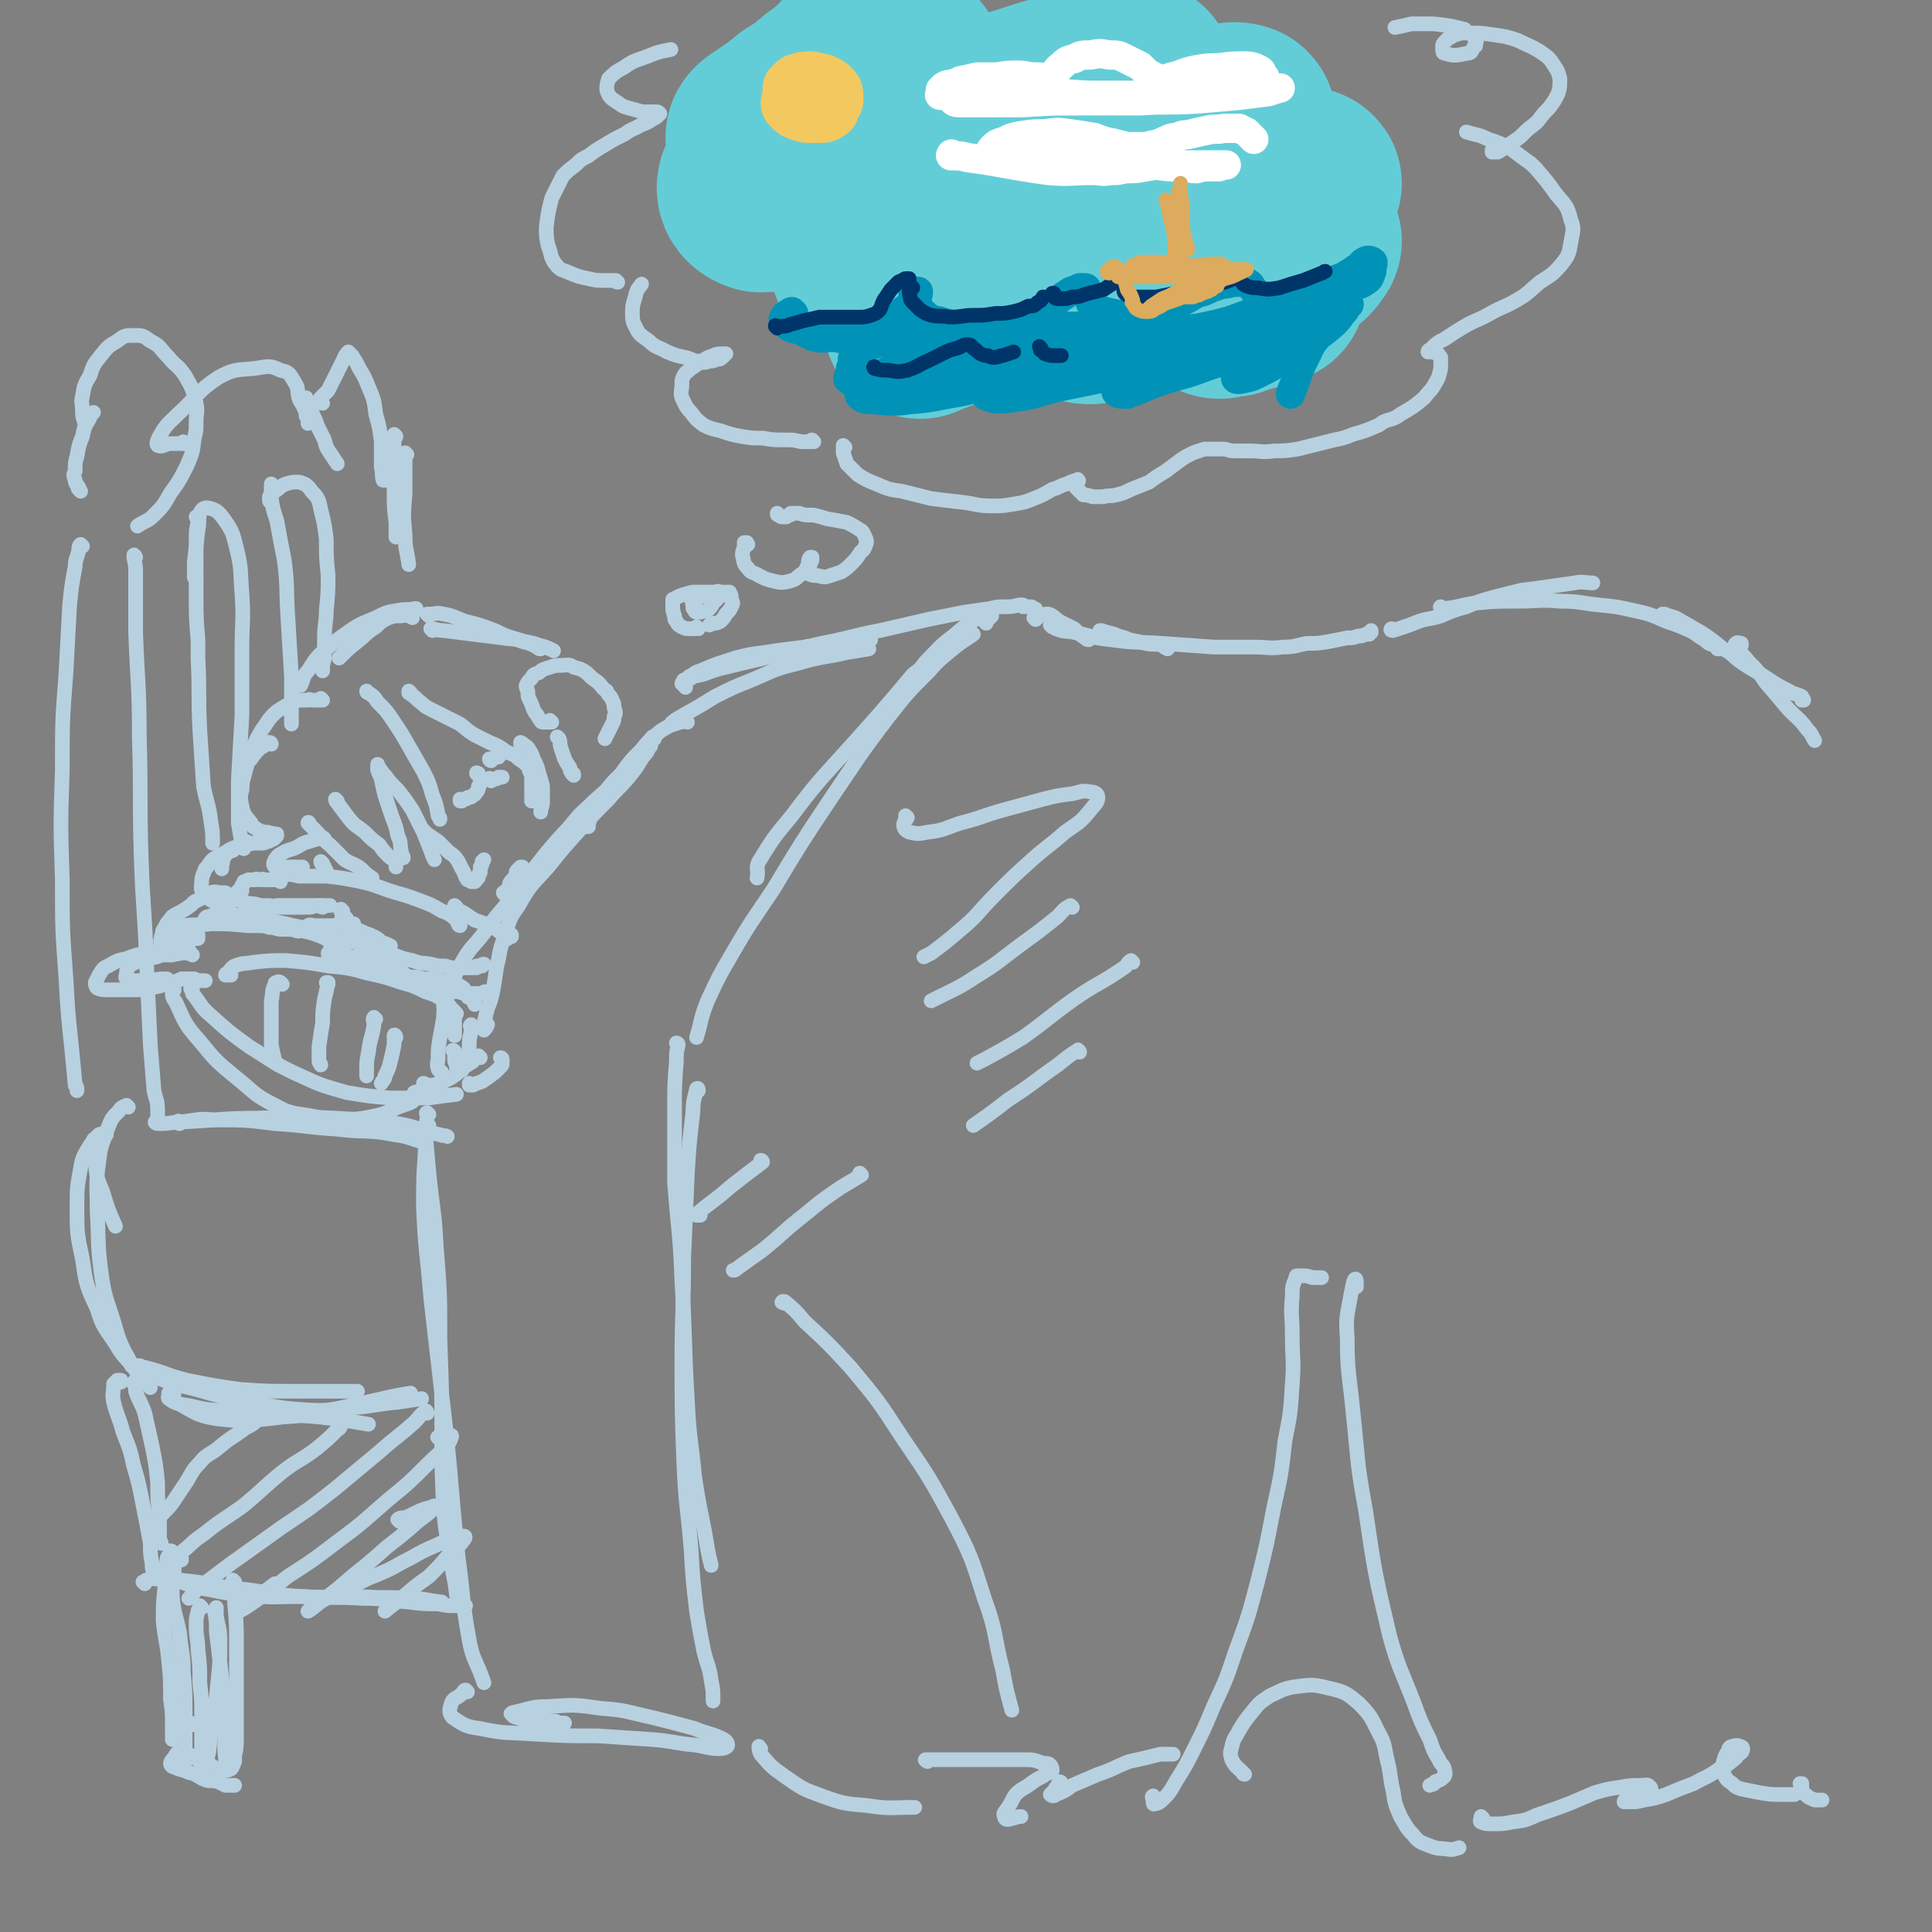 <svg viewBox='0 0 1054 1054' version='1.1' xmlns='http://www.w3.org/2000/svg' xmlns:xlink='http://www.w3.org/1999/xlink'><rect x="0" y="0" width="1054" height="1054" fill="#808080" stroke="none"/><g fill='none' stroke='rgb(184,209,225)' stroke-width='8' stroke-linecap='round' stroke-linejoin='round'><path d='M251,505c0,0 -1,-1 -1,-1 0,0 0,1 1,1 0,0 0,-1 -1,-1 -1,-2 -1,-2 -3,-4 -3,-2 -3,-2 -6,-3 -5,-3 -5,-3 -10,-5 -8,-3 -8,-3 -15,-5 -10,-3 -10,-4 -19,-6 -10,-2 -10,-2 -19,-3 -8,0 -8,0 -15,0 -4,-1 -4,-1 -9,-1 '/><path d='M153,481c0,0 -1,-1 -1,-1 0,0 1,0 1,0 -1,0 -2,0 -3,0 -2,0 -2,0 -4,0 -1,0 -1,0 -2,0 -1,-1 -1,0 -2,0 -2,0 -2,-1 -3,0 -1,0 -1,0 -3,0 -1,0 -1,0 -2,1 -1,0 -1,0 -1,0 0,1 0,1 0,1 -1,1 -1,1 -1,1 '/><path d='M132,486c0,0 -1,-1 -1,-1 0,0 1,0 0,0 0,1 0,1 -1,1 0,0 0,0 0,0 -1,1 -1,1 -1,1 1,2 0,2 1,3 0,1 0,1 1,1 2,2 3,1 5,2 3,0 3,0 6,1 2,0 2,0 5,0 2,1 2,1 5,1 '/><path d='M154,495c0,0 -1,-1 -1,-1 0,0 1,1 2,1 3,0 3,0 6,0 3,0 3,0 7,0 3,0 3,-1 6,-1 2,0 2,0 4,0 1,0 1,0 2,0 '/><path d='M176,495c-1,0 -1,-1 -1,-1 -2,0 -2,0 -4,0 -3,0 -3,0 -5,0 -4,0 -4,0 -7,0 -4,0 -4,0 -8,0 -4,1 -4,1 -7,1 -3,1 -3,1 -5,2 -1,0 -2,1 -1,2 0,2 0,2 1,3 2,1 2,1 5,2 2,2 2,2 5,2 3,1 3,1 6,1 3,0 3,0 5,0 2,1 2,1 3,1 '/><path d='M169,506c0,-1 -1,-1 -1,-1 1,-1 2,0 4,0 2,0 2,0 4,0 3,0 3,0 6,0 3,-1 3,-1 6,-1 1,0 1,0 3,0 1,0 1,0 2,0 '/><path d='M189,501c0,0 0,0 -1,-1 0,0 0,1 0,1 0,1 -1,1 0,1 0,1 1,1 2,2 2,1 2,2 4,3 3,1 3,1 5,2 3,1 3,1 5,2 2,1 2,1 4,3 3,1 3,1 5,2 '/><path d='M192,507c0,0 0,-1 -1,-1 0,0 0,0 0,0 0,-1 -1,-1 0,-1 0,0 1,0 2,1 3,2 3,2 5,5 5,5 5,5 9,9 5,5 5,5 10,8 4,4 4,4 10,7 4,2 4,2 8,3 4,1 4,1 8,2 3,1 3,1 7,1 3,1 3,1 5,1 3,0 3,0 5,0 2,0 2,0 4,0 0,-1 0,-1 1,-1 '/><path d='M249,495c0,0 -1,-1 -1,-1 0,0 0,1 0,1 0,0 0,0 0,0 0,0 0,0 1,1 2,1 2,1 4,2 3,2 3,2 6,4 3,1 3,1 6,2 3,1 3,2 6,3 1,1 1,1 3,2 2,1 2,1 4,1 0,0 0,0 1,0 0,0 0,0 0,0 0,1 0,1 0,1 0,0 0,0 0,0 -1,0 -1,0 -1,0 -1,0 -1,0 -1,0 0,1 0,1 0,1 '/><path d='M187,497c-1,0 -1,-1 -1,-1 -1,0 0,1 0,1 1,2 0,2 1,4 3,4 3,4 7,7 5,3 5,3 10,7 5,3 5,3 11,6 5,2 5,2 10,3 5,2 5,1 10,2 4,1 4,1 8,1 3,1 3,1 6,1 3,0 3,0 6,0 1,0 1,0 3,0 1,0 1,0 2,0 0,-1 0,-1 0,-1 1,0 1,0 2,0 0,0 0,0 0,0 0,0 0,0 1,0 0,0 0,0 0,0 0,-1 0,-1 1,-1 0,0 0,0 0,0 '/><path d='M203,512c0,0 0,-1 -1,-1 0,0 1,0 1,0 -2,1 -2,1 -4,2 -3,0 -3,0 -5,0 -3,1 -3,1 -6,1 -3,1 -3,1 -5,2 -2,0 -1,0 -2,1 -1,1 -1,1 -1,2 -1,1 -1,1 -1,1 0,1 0,1 1,1 2,0 2,0 4,1 3,0 3,0 7,0 2,0 2,0 5,0 2,0 2,0 3,0 1,0 1,0 2,0 0,0 0,0 1,0 1,0 1,0 2,0 0,0 0,0 1,1 1,0 1,0 2,0 1,0 1,0 2,0 0,0 0,0 1,0 0,0 0,0 1,0 '/><path d='M200,520c0,-1 -1,-1 -1,-1 0,-1 0,0 1,0 0,0 0,0 0,0 -1,0 0,0 -1,-1 0,-1 0,-1 -1,-1 -2,-2 -2,-2 -4,-3 -3,-1 -3,-1 -6,-2 -3,0 -3,0 -6,-1 -4,-1 -4,-1 -8,-2 -4,-1 -4,-1 -8,-1 -4,-1 -4,-1 -8,-1 -3,-1 -3,-1 -7,-1 -2,-1 -2,-1 -4,-1 -1,0 -1,-1 -1,-1 0,0 0,1 0,1 0,0 0,0 1,0 '/><path d='M175,509c0,0 -1,-1 -1,-1 0,0 0,0 0,0 -1,0 -2,0 -4,0 -3,-1 -2,-1 -5,-2 -5,-1 -5,-1 -9,-2 -5,-1 -5,-1 -10,-2 -6,-2 -6,-2 -12,-2 -5,-1 -5,-1 -10,-1 -5,0 -5,-1 -10,1 -2,0 -2,1 -3,3 -2,2 -2,2 -3,3 -1,1 -1,2 -1,3 0,0 0,0 1,1 0,1 0,1 0,1 0,1 0,1 0,1 0,0 0,0 0,0 0,0 -1,0 -1,0 0,0 0,0 0,0 -1,0 -1,0 -2,0 -2,-1 -2,-1 -3,-1 -2,0 -2,0 -3,-1 -2,0 -2,0 -4,0 -1,-1 -1,-1 -2,-2 0,0 0,-1 1,-1 2,-2 3,-2 6,-2 8,-1 8,0 15,-1 10,0 10,0 20,1 10,0 10,0 19,1 8,1 8,1 16,3 6,2 6,2 11,5 4,3 4,4 8,7 2,3 2,3 6,4 2,1 2,1 4,2 2,0 2,0 4,1 2,1 2,1 4,1 2,1 2,1 4,2 3,0 3,0 5,1 2,1 2,1 4,1 3,0 3,0 5,0 3,0 3,0 6,1 3,0 3,0 6,0 3,1 3,1 6,1 3,1 3,1 5,2 1,0 2,0 3,1 2,1 2,1 3,3 0,1 0,1 1,2 0,1 0,1 1,1 1,0 1,0 1,0 0,1 0,1 0,1 1,0 0,0 1,1 0,0 0,0 1,1 0,0 0,0 0,1 '/><path d='M169,450c0,-1 -1,-2 -1,-1 1,1 2,2 4,4 4,4 3,4 8,8 4,4 4,4 8,8 5,3 5,2 9,5 3,3 3,3 6,5 '/><path d='M184,437c0,0 -1,-1 -1,-1 0,0 0,1 1,2 3,4 3,4 6,8 4,5 4,4 9,8 4,4 4,4 8,7 2,3 2,3 5,6 2,2 2,1 4,3 0,2 0,2 0,3 '/><path d='M220,468c0,-1 0,-1 -1,-1 0,-1 0,-1 0,-2 -1,-5 0,-5 -2,-9 -1,-5 -1,-5 -3,-10 -2,-6 -2,-6 -4,-12 -1,-4 -1,-4 -2,-9 -1,-3 -1,-2 -2,-5 0,-1 0,-1 0,-2 0,-1 0,-1 0,-1 0,0 0,1 0,1 2,2 2,3 4,5 3,4 3,4 7,8 4,5 4,5 8,11 3,6 3,6 6,12 2,5 2,5 4,10 1,3 1,3 2,5 '/><path d='M201,378c0,0 -1,0 -1,-1 0,0 0,1 1,1 3,2 3,2 5,5 5,5 5,5 9,11 4,6 4,6 8,13 4,7 4,7 8,14 3,6 3,6 5,13 2,5 2,5 3,11 1,1 1,1 1,2 '/><path d='M232,454c0,0 -1,-1 -1,-1 0,0 1,1 2,2 3,2 3,2 6,4 3,3 3,3 6,6 3,2 3,2 5,5 1,2 1,2 2,4 2,3 1,3 3,6 0,0 1,0 2,1 0,0 0,0 1,0 0,0 1,0 1,0 1,-1 1,-1 1,-2 1,0 1,0 1,-1 0,-1 0,-1 1,-2 0,-2 0,-2 0,-3 1,-1 1,-1 1,-3 1,0 0,0 1,-1 0,0 0,0 0,0 0,0 0,0 0,0 '/><path d='M276,488c-1,0 -1,0 -1,-1 -1,0 0,0 0,0 1,-1 1,-1 2,-2 1,-1 1,-1 1,-3 1,-2 2,-2 3,-4 1,-1 0,-2 1,-3 1,-1 1,-1 2,-2 0,0 0,0 1,0 '/><path d='M252,437c0,0 0,-1 -1,-1 0,0 0,0 0,1 1,0 1,0 1,0 0,-1 0,-1 1,-1 1,0 1,0 1,0 1,-1 1,-1 2,-1 1,0 1,0 2,-1 2,-1 1,-1 2,-2 1,-1 1,-1 1,-3 1,-1 1,-1 1,-2 0,-1 0,-1 0,-2 0,-1 0,-1 0,-1 -1,-1 -1,-1 -1,-2 0,0 -1,0 -1,0 0,-1 0,0 0,0 '/><path d='M268,426c0,-1 -1,-1 -1,-1 0,-1 0,0 1,0 0,0 0,0 0,0 0,0 0,0 1,0 0,0 0,0 1,0 1,0 1,0 2,-1 1,0 1,0 2,0 '/><path d='M268,415c0,0 -1,-1 -1,-1 0,0 0,1 1,1 1,-1 1,-1 2,-2 1,0 1,0 2,0 '/><path d='M224,378c0,0 -1,-1 -1,-1 0,0 0,1 0,1 3,2 3,2 5,4 4,3 3,3 7,5 4,2 4,2 8,4 4,2 4,2 8,4 4,3 3,3 8,6 4,2 4,2 8,4 5,2 5,2 9,5 4,2 4,1 7,4 3,2 3,2 5,4 1,3 1,3 2,5 0,2 0,2 0,5 0,2 0,2 0,3 0,2 0,2 0,4 1,1 0,1 0,2 '/><path d='M285,406c0,0 -1,-1 -1,-1 0,0 0,1 0,1 1,0 1,-1 1,0 2,1 2,1 3,2 2,3 2,3 3,6 2,4 2,4 3,8 1,3 1,3 2,7 0,4 0,4 0,8 0,2 0,2 -1,5 0,1 0,1 0,1 '/><path d='M305,403c0,0 -1,-1 -1,-1 0,0 0,0 1,1 1,2 0,2 1,5 1,3 1,3 2,6 1,2 1,2 3,5 0,2 0,1 1,3 1,0 1,0 1,1 0,0 0,0 0,0 '/><path d='M301,394c0,0 -1,0 -1,-1 0,0 1,1 0,1 -1,0 -2,0 -4,0 0,0 -1,0 -1,-1 -1,-1 -1,-1 -2,-3 -1,-1 -1,-1 -2,-3 -1,-3 -1,-3 -2,-5 -1,-2 -1,-2 -1,-4 0,-2 -1,-2 -1,-4 1,-2 1,-2 3,-4 1,-2 1,-2 4,-3 2,-2 3,-2 6,-3 3,-1 3,-1 6,-1 4,0 4,-1 7,1 4,1 4,1 7,3 3,3 3,3 6,5 3,3 2,3 5,5 1,3 2,2 3,5 1,2 1,2 1,4 1,3 1,3 0,5 0,2 0,2 -1,4 -1,2 -1,2 -2,4 -1,2 -1,2 -2,4 '/><path d='M124,488c0,0 -1,-1 -1,-1 -1,0 -1,0 -2,0 -3,0 -3,-1 -6,0 -3,1 -3,2 -5,3 -2,1 -2,1 -4,2 -2,2 -2,2 -5,4 -3,2 -4,2 -7,4 -2,3 -3,3 -4,6 -2,2 -1,3 -2,5 0,2 -1,2 0,4 0,1 1,1 2,2 2,0 2,0 4,0 2,0 2,0 4,-1 1,0 1,0 3,-1 0,0 0,-1 0,-1 0,0 0,0 0,0 -2,0 -2,0 -4,0 -2,1 -2,1 -4,1 -2,1 -2,1 -3,2 -1,1 -1,1 -2,2 0,0 0,1 0,1 1,0 1,0 2,1 2,0 2,0 4,0 2,-1 2,0 4,-1 2,0 2,0 4,-1 0,0 1,0 1,-1 0,0 0,0 0,0 -1,0 -1,0 -3,0 -3,0 -3,1 -6,1 -3,1 -3,2 -6,2 -4,2 -4,1 -9,2 -3,1 -3,1 -5,2 -2,1 -3,1 -4,3 -1,1 -1,2 -1,3 0,1 -1,2 0,3 2,1 3,1 6,1 4,0 4,0 7,0 5,-1 5,-1 9,-1 '/><path d='M105,521c0,0 0,0 -1,-1 0,0 1,1 1,1 0,0 0,0 0,0 -2,-1 -2,-1 -3,-1 -1,-1 -1,-1 -2,-1 -2,0 -3,0 -5,0 -3,0 -3,0 -6,0 -4,0 -4,0 -9,1 -6,1 -6,1 -11,3 -5,1 -5,1 -10,4 -3,1 -3,2 -5,5 -1,2 -1,2 -2,4 0,1 0,2 1,3 2,1 3,1 6,1 4,0 4,0 9,0 5,0 5,0 10,0 4,-1 4,-1 9,-2 3,-1 3,-1 7,-2 3,-1 3,-1 5,-2 1,0 1,0 2,0 3,0 3,0 5,0 2,1 2,1 3,1 1,0 1,0 2,0 1,0 0,0 1,0 '/><path d='M126,532c0,0 -1,-1 -1,-1 0,0 0,1 0,1 0,0 -1,0 -2,0 0,-1 1,-1 1,-1 2,-2 2,-3 4,-4 5,-2 5,-1 10,-2 9,-1 9,-1 18,-1 11,1 12,1 23,3 11,1 11,1 22,4 9,2 9,2 18,5 7,2 7,2 13,5 6,2 6,2 10,5 4,3 3,3 7,7 '/><path d='M105,540c0,0 -1,-1 -1,-1 0,1 1,1 1,3 5,6 4,7 10,12 10,9 10,9 21,17 13,8 13,9 26,15 13,6 13,6 27,10 12,2 12,2 24,3 10,0 10,0 21,0 7,-1 7,-1 15,-2 '/><path d='M262,577c0,0 -1,-1 -1,-1 0,0 0,1 0,1 0,0 0,0 0,0 -1,0 -1,0 -1,0 0,0 0,0 -1,0 0,0 0,0 -1,1 -1,1 -1,1 -1,1 -2,1 -2,1 -2,2 -2,1 -2,1 -4,3 -2,2 -2,2 -5,4 -2,1 -2,1 -4,2 -1,1 -1,1 -2,1 -4,2 -4,2 -8,3 -3,2 -3,1 -6,2 '/><path d='M154,537c-1,-1 -1,-1 -1,-1 -1,0 0,0 0,0 0,0 -1,-1 -2,0 -1,0 -1,0 -1,1 -2,4 -1,5 -2,9 0,6 0,6 0,11 0,7 0,7 0,13 1,5 1,5 2,9 1,2 1,1 2,2 '/><path d='M179,537c0,0 -1,-1 -1,-1 0,0 1,0 1,0 -1,5 -1,5 -2,9 -1,7 -1,7 -1,13 -1,6 -1,6 -2,13 0,4 0,4 0,8 0,1 1,1 1,2 '/><path d='M205,556c-1,0 -1,-1 -1,-1 -1,1 0,2 0,4 -1,7 -2,7 -3,15 -1,5 -1,5 -1,10 0,1 0,1 0,3 0,0 0,0 0,0 '/><path d='M216,566c0,-1 -1,-2 -1,-1 0,1 0,2 0,5 -1,5 -1,5 -2,9 -1,4 -1,4 -3,8 0,2 -1,2 -2,4 '/><path d='M95,540c0,0 -1,-1 -1,-1 0,0 0,1 0,2 0,3 0,3 2,6 5,11 5,12 13,21 9,11 9,11 20,20 10,8 9,9 21,15 9,5 10,4 21,6 9,2 10,2 19,2 9,-1 9,-1 18,-3 6,-2 6,-3 12,-5 3,-1 3,-1 5,-2 '/><path d='M232,592c0,0 0,-1 -1,-1 0,0 1,0 1,1 0,0 0,0 0,0 0,0 0,0 0,0 2,0 2,0 3,0 2,0 2,0 4,-1 1,0 1,0 2,-1 '/><path d='M244,549c0,0 -1,-1 -1,-1 -1,3 -1,4 -1,7 -1,6 -1,6 -2,11 -1,6 -1,6 -1,11 0,3 -1,3 0,6 0,1 1,1 2,2 '/><path d='M258,560c-1,0 -1,-1 -1,-1 -1,1 0,1 0,2 0,4 -1,4 -1,9 0,4 -1,4 -1,8 0,1 0,2 1,2 0,0 1,0 2,-1 '/><path d='M274,578c0,0 0,-1 -1,-1 0,0 1,0 1,1 0,0 0,0 0,1 0,1 0,1 0,1 0,1 0,1 -1,2 -2,2 -2,2 -3,3 -4,3 -4,3 -7,5 -3,1 -3,1 -5,2 -1,0 -1,0 -2,0 0,0 0,-1 0,-1 '/><path d='M375,394c0,0 -1,-1 -1,-1 0,0 0,0 0,0 0,0 0,0 -1,0 -1,1 -1,1 -2,1 -3,1 -3,1 -6,2 -3,2 -4,2 -6,4 -5,4 -5,4 -9,9 -6,6 -6,6 -11,13 -5,5 -5,5 -9,10 -3,4 -3,4 -5,7 -1,2 -1,2 -2,4 0,1 0,1 -1,2 0,0 0,0 0,1 -1,2 0,2 -1,3 0,1 0,1 0,1 0,1 0,1 0,1 0,0 0,0 0,0 0,0 0,0 -1,0 0,0 0,0 0,0 -1,0 -1,0 -1,0 0,0 0,0 0,0 '/><path d='M357,403c0,0 -1,-1 -1,-1 -1,1 -1,1 -1,2 -3,3 -3,3 -5,6 -3,4 -3,4 -7,8 -4,5 -4,5 -9,10 -6,6 -7,6 -13,12 -8,7 -7,8 -14,15 -8,9 -8,9 -15,18 -7,8 -7,8 -13,17 -8,10 -8,9 -15,19 -6,8 -7,7 -12,16 -3,5 -3,5 -5,11 -2,4 -2,4 -3,8 -1,3 -2,3 -2,5 0,1 0,1 1,2 0,1 0,1 1,1 1,0 1,0 1,0 1,0 1,0 2,0 0,0 0,0 1,0 0,1 0,1 0,2 0,1 0,1 0,1 0,1 0,1 0,2 0,1 0,1 0,1 0,1 0,1 0,2 0,0 0,0 0,0 0,1 0,1 0,1 0,1 0,1 0,1 0,1 0,1 0,1 0,1 0,1 0,1 0,0 0,0 0,1 0,0 0,0 0,0 '/><path d='M248,574c0,0 -1,-1 -1,-1 0,0 1,0 1,1 0,0 0,0 0,1 0,2 0,2 0,3 0,1 0,1 1,3 0,0 0,0 0,1 1,1 1,1 1,1 1,1 1,0 1,1 1,0 1,0 1,0 '/><path d='M355,407c0,0 -1,-1 -1,-1 0,0 1,1 0,2 -1,3 -2,3 -4,6 -3,5 -3,5 -7,10 -5,6 -6,6 -11,12 -8,8 -8,8 -16,17 -9,10 -9,10 -17,20 -9,10 -10,10 -16,21 -6,8 -5,9 -8,18 -3,7 -2,8 -4,15 -1,7 -1,7 -2,13 -1,5 -1,5 -3,10 -1,4 -1,4 -2,8 0,1 0,1 0,3 0,1 0,1 0,1 0,0 0,0 0,0 1,-1 1,-1 2,-3 '/><path d='M381,343c-1,0 -1,-1 -1,-1 0,0 0,0 0,0 0,0 0,0 -1,1 -1,0 -1,0 -3,0 -2,0 -2,0 -4,-1 -2,-1 -2,-1 -3,-3 -1,-1 -1,-1 -1,-3 -1,-3 -1,-3 -1,-5 0,-2 0,-2 0,-4 2,-1 2,-1 4,-2 3,-1 3,-1 7,-2 3,0 3,0 7,0 2,0 2,0 5,0 1,0 2,-1 2,0 1,1 1,2 0,3 -1,1 -1,1 -3,3 -1,2 -1,2 -3,4 -2,1 -2,0 -4,1 -1,0 -1,0 -2,0 0,0 -1,0 -1,-1 -1,-1 -1,-1 -1,-2 0,-1 0,-1 0,-1 0,-1 -1,-2 0,-2 1,-1 2,-1 3,-2 2,-1 2,-1 5,-1 2,-1 2,-1 5,-2 2,0 2,0 4,0 2,0 2,0 3,0 1,2 1,2 1,4 1,2 1,2 0,4 -1,2 -1,2 -3,4 -1,2 -1,2 -3,4 -2,1 -2,1 -4,1 -1,1 -1,0 -2,1 '/><path d='M408,297c0,0 -1,-1 -1,-1 0,0 1,0 0,0 0,0 0,0 -1,0 0,1 0,1 0,3 -1,2 -1,2 -1,4 1,3 0,4 3,7 2,3 3,2 6,4 4,2 4,2 8,3 4,1 5,1 9,0 3,-1 3,-1 5,-3 3,-2 3,-2 5,-4 1,-1 1,-2 1,-3 1,-1 1,-1 1,-2 0,-1 0,-1 0,-1 -1,0 -1,0 -1,0 -1,1 -1,2 -1,3 0,2 -1,2 -1,3 0,2 0,2 1,3 2,1 3,1 5,1 4,1 4,1 7,0 3,-1 3,-1 6,-2 3,-2 3,-2 6,-5 2,-2 2,-2 4,-5 1,-2 2,-1 3,-4 1,-2 1,-3 0,-5 -1,-2 -1,-3 -3,-4 -3,-2 -3,-2 -7,-4 -5,-1 -5,-1 -11,-2 -3,-1 -3,-1 -7,-2 -1,0 -1,0 -2,0 -3,0 -3,0 -6,-1 -1,0 -1,0 -1,0 -2,0 -2,0 -3,0 -1,0 -1,0 -1,1 -1,0 -1,0 -2,1 -1,0 -1,0 -1,0 -1,0 -1,0 -1,0 -1,0 -1,0 -2,-1 -1,0 -1,0 -1,-1 '/><path d='M444,241c0,0 -1,-1 -1,-1 -1,0 -1,1 -1,1 -3,0 -3,0 -5,0 -4,-1 -4,-1 -8,-1 -7,0 -7,0 -13,-1 -6,0 -6,0 -12,-1 -5,-1 -5,-1 -11,-3 -4,-1 -5,-1 -9,-3 -4,-3 -4,-3 -7,-7 -3,-3 -3,-4 -5,-8 -1,-3 0,-4 0,-7 0,-3 0,-3 1,-5 1,-2 2,-2 4,-4 3,-2 3,-2 6,-4 3,-2 3,-2 6,-3 2,-1 3,-1 5,-1 1,0 1,0 2,0 0,0 -1,1 -1,1 -2,2 -2,2 -4,2 -2,1 -2,1 -4,1 -3,1 -3,1 -6,0 -3,0 -3,-1 -7,-2 -5,-1 -5,-1 -10,-3 -5,-3 -6,-2 -10,-6 -4,-3 -5,-3 -7,-7 -2,-4 -2,-4 -2,-9 0,-5 1,-5 2,-10 1,-3 1,-2 3,-5 '/><path d='M461,244c0,0 -1,-1 -1,-1 0,1 0,2 0,4 1,3 1,3 2,6 3,3 3,3 6,6 5,3 5,3 10,5 7,3 7,3 14,4 8,2 8,2 16,4 8,1 8,1 17,2 8,1 8,2 16,2 6,0 6,0 12,-1 6,-1 6,-1 11,-3 5,-2 5,-2 10,-5 4,-1 4,-2 8,-3 2,-1 2,-1 5,-2 1,0 1,-1 1,0 1,0 0,1 0,1 0,2 -1,2 -1,3 1,1 1,1 2,2 1,1 1,1 2,2 2,0 2,0 5,1 3,0 3,0 6,0 3,-1 3,0 7,-1 4,-1 4,-1 8,-3 5,-2 5,-2 10,-4 4,-3 4,-3 9,-6 4,-3 4,-3 8,-6 3,-2 3,-2 7,-4 3,-1 3,-1 6,-2 2,0 2,0 4,0 3,0 3,0 6,0 3,0 3,1 6,1 5,0 5,0 9,0 6,0 6,1 13,0 6,0 6,0 13,-1 8,-2 8,-2 16,-4 7,-2 7,-1 14,-4 7,-2 7,-2 14,-5 2,-1 1,-1 3,-2 5,-2 5,-1 9,-4 7,-4 7,-4 13,-9 3,-4 4,-4 6,-8 2,-3 2,-4 3,-8 0,-3 0,-3 0,-6 -1,-1 -1,-2 -2,-2 -2,-1 -2,-1 -4,-1 0,0 -1,0 -1,0 0,-1 1,-1 2,-2 3,-3 3,-3 7,-5 6,-4 6,-4 11,-7 7,-4 7,-3 14,-7 7,-4 7,-3 14,-7 7,-4 7,-5 13,-10 6,-4 7,-4 12,-10 4,-5 4,-6 5,-12 1,-6 2,-7 0,-12 -2,-8 -3,-8 -8,-14 -5,-7 -5,-7 -11,-14 -3,-3 -3,-3 -6,-5 -4,-3 -4,-3 -8,-6 -6,-3 -6,-3 -12,-5 -6,-3 -6,-2 -12,-4 '/><path d='M337,154c-1,0 -1,-1 -1,-1 -1,0 0,0 0,0 -3,0 -3,0 -6,0 -4,0 -5,0 -9,-1 -5,-1 -5,-1 -10,-3 -4,-2 -5,-1 -8,-5 -3,-4 -2,-5 -4,-10 -1,-5 -1,-5 -1,-10 1,-8 1,-8 3,-16 1,-2 1,-2 2,-4 2,-4 2,-4 4,-8 3,-3 3,-3 7,-6 3,-3 3,-3 7,-5 4,-3 4,-3 9,-6 5,-3 5,-3 11,-6 4,-3 4,-2 9,-5 3,-1 3,-1 6,-3 2,-1 2,-1 3,-2 1,-1 1,-1 1,-1 -1,-1 -1,-1 -2,-1 -3,0 -3,0 -5,0 -3,0 -3,0 -6,-1 -4,-1 -4,-1 -7,-2 -3,-2 -3,-2 -6,-4 -2,-2 -2,-2 -3,-5 0,-2 0,-3 1,-6 3,-3 4,-4 8,-6 7,-5 8,-4 15,-7 5,-2 6,-2 11,-3 '/><path d='M815,83c0,0 -1,0 -1,-1 0,0 0,1 0,1 0,0 0,0 0,0 2,0 2,0 3,0 2,-1 2,-1 3,-2 3,-2 3,-2 6,-4 3,-2 3,-2 6,-5 3,-3 4,-3 7,-6 3,-4 3,-4 6,-7 3,-4 3,-4 5,-8 1,-3 1,-4 1,-8 -1,-4 -1,-4 -3,-7 -3,-5 -4,-5 -8,-8 -5,-3 -6,-3 -12,-6 -6,-2 -6,-2 -13,-3 -7,-1 -7,-1 -15,-1 -3,0 -3,0 -6,1 -1,0 -1,0 -2,1 -2,1 -2,1 -3,2 -2,2 -2,2 -2,4 0,2 0,3 1,3 6,2 7,1 13,0 2,0 2,-2 3,-3 0,-1 1,-1 1,-1 0,-1 0,-1 0,-2 0,0 1,0 0,-1 -1,-2 -1,-2 -3,-4 0,0 -1,0 -1,0 -1,-1 -1,-1 -2,-2 -8,-2 -8,-2 -17,-3 -6,0 -6,0 -12,0 -4,1 -4,1 -9,2 '/><path d='M236,344c0,0 -1,-1 -1,-1 3,0 3,1 7,1 8,1 8,1 16,2 8,1 8,1 16,2 6,1 6,0 11,2 4,1 4,1 8,3 1,1 1,1 2,1 '/><path d='M234,336c0,0 -1,-1 -1,-1 0,0 1,0 1,0 4,0 4,-1 8,0 6,1 6,2 12,4 8,2 8,2 16,5 6,3 6,3 13,5 6,2 6,1 11,3 4,1 4,1 8,3 '/><path d='M225,337c0,0 0,-1 -1,-1 0,0 0,0 -1,0 -2,0 -2,-1 -4,0 -4,0 -4,0 -7,1 -4,2 -4,2 -7,5 -5,3 -5,4 -10,8 -5,4 -5,4 -10,9 '/><path d='M227,333c0,0 0,-1 -1,-1 0,0 1,0 1,0 -4,1 -5,0 -10,1 -6,1 -6,1 -12,4 -7,3 -8,3 -14,7 -7,5 -7,5 -13,10 -6,5 -6,6 -10,12 -3,3 -2,4 -4,8 '/><path d='M176,382c0,0 -1,-1 -1,-1 0,0 1,1 0,1 0,0 0,0 -1,0 -1,0 -1,0 -3,0 -2,0 -2,-1 -3,0 -3,0 -3,0 -5,0 -3,1 -4,1 -7,3 -3,2 -4,2 -7,5 -3,3 -3,4 -6,8 -3,5 -3,5 -5,10 -3,6 -2,6 -4,12 -1,5 -2,5 -2,11 -1,2 -1,2 -1,5 '/><path d='M148,406c0,0 0,-1 -1,-1 -1,0 -1,0 -2,1 -1,1 -1,1 -3,2 -3,3 -3,3 -5,6 -3,3 -3,3 -4,7 -1,4 -1,4 -1,9 -1,5 -1,5 0,10 1,5 2,5 5,9 1,3 2,2 4,4 3,1 3,1 5,1 2,1 2,0 3,1 1,0 1,0 1,0 1,0 1,0 1,0 0,0 0,0 0,0 0,0 0,0 0,0 0,1 0,1 0,1 -1,1 -1,1 -1,1 -1,1 -1,1 -2,1 -1,1 -1,1 -2,1 -2,1 -2,1 -4,1 -2,0 -2,0 -4,0 -3,1 -3,0 -6,1 -3,1 -3,1 -5,3 -3,1 -3,1 -5,4 -1,1 0,2 -1,4 0,1 0,1 0,2 '/><path d='M135,460c0,0 0,-1 -1,-1 -2,1 -2,1 -5,3 -3,1 -3,1 -6,3 -4,2 -4,2 -7,4 -2,2 -2,3 -4,5 -1,3 -2,4 -2,7 0,3 -1,4 1,6 3,4 4,4 8,6 3,1 3,0 6,1 '/><path d='M177,458c0,0 0,-1 -1,-1 -4,1 -4,1 -7,2 -5,1 -4,2 -9,4 -3,1 -4,1 -7,3 -2,1 -2,2 -3,3 -1,2 -1,3 0,4 2,1 3,0 6,0 4,0 4,0 9,0 '/><path d='M176,471c0,0 -1,-1 -1,-1 0,1 1,2 2,3 0,1 0,1 1,2 '/><path d='M45,298c-1,0 -1,-1 -1,-1 -1,1 -1,1 -1,3 -1,5 -2,5 -2,9 -2,11 -2,11 -3,21 -1,18 -1,18 -2,37 -2,26 -2,26 -2,53 -1,30 -1,30 0,60 0,27 0,27 2,54 1,18 1,18 3,37 1,10 1,10 2,21 1,1 1,1 1,3 '/><path d='M74,304c0,0 -1,-2 -1,-1 0,3 1,4 1,8 0,17 0,17 0,34 1,28 2,28 2,57 1,32 0,32 1,65 1,30 2,30 3,60 1,21 1,21 2,43 1,12 1,12 2,25 1,5 2,5 2,11 0,1 0,1 0,3 '/><path d='M44,268c-1,-1 -1,-1 -1,-1 -1,-1 0,-1 0,-1 -1,-2 -2,-2 -2,-4 -1,-3 -1,-3 0,-5 0,-4 0,-5 1,-8 1,-6 1,-6 3,-11 1,-5 1,-5 4,-10 0,-2 1,-2 2,-3 '/><path d='M47,231c0,0 0,-1 -1,-1 0,0 1,1 1,1 0,0 -1,-1 -1,-1 -1,-3 -1,-3 -1,-6 0,-4 -1,-4 0,-8 1,-6 1,-6 4,-11 2,-6 2,-6 6,-11 4,-5 4,-5 9,-8 4,-3 4,-3 9,-3 5,0 5,0 9,3 6,3 5,4 10,9 4,5 5,4 9,10 4,7 4,7 6,15 1,5 0,5 0,10 0,5 0,5 -1,9 -1,8 -1,8 -4,15 -4,8 -4,8 -9,15 -4,7 -4,7 -9,12 -4,4 -5,3 -9,6 0,0 0,0 0,0 '/><path d='M101,242c-1,0 -1,0 -1,-1 0,0 0,1 0,1 -3,0 -4,0 -8,0 -3,1 -4,2 -6,1 -1,-1 0,-3 1,-5 4,-7 5,-7 10,-12 11,-10 10,-12 22,-20 9,-5 10,-4 20,-5 7,-1 8,-2 14,1 5,1 5,2 8,7 2,3 1,4 2,8 1,3 2,3 3,6 1,2 1,2 1,4 1,1 1,1 1,2 0,1 0,1 0,2 '/><path d='M169,222c-1,0 -1,-1 -1,-1 -1,0 0,0 0,0 0,-1 0,-2 -1,-3 0,-1 0,-1 0,-1 0,0 0,1 0,2 1,2 1,2 3,5 1,4 2,4 3,8 2,4 2,4 4,8 1,4 1,4 3,7 2,3 2,3 4,6 '/><path d='M108,283c0,0 -1,-1 -1,-1 0,0 1,1 1,1 0,4 -1,4 -1,9 0,16 0,16 0,33 0,12 0,12 1,24 0,5 0,5 0,10 1,19 0,19 1,39 1,16 1,16 2,31 2,10 3,10 4,19 1,6 1,6 1,12 '/><path d='M107,316c0,-1 -1,-1 -1,-1 0,-4 0,-4 0,-8 1,-9 1,-9 2,-18 1,-4 0,-5 1,-9 1,-2 2,-3 4,-3 5,1 6,2 9,6 5,7 5,8 7,16 3,12 2,13 3,25 1,15 0,15 0,30 0,18 0,18 0,36 -1,18 -1,18 -2,36 0,12 0,12 0,23 1,6 1,6 2,12 0,1 0,1 1,2 '/><path d='M149,265c0,0 -1,-1 -1,-1 0,0 0,0 0,1 0,3 0,3 0,7 1,6 1,6 3,12 2,11 2,11 4,21 2,15 1,15 2,31 1,16 1,16 2,33 0,11 0,11 0,22 0,2 0,2 0,4 '/><path d='M148,274c0,0 -1,0 -1,-1 0,-1 0,-1 0,-2 1,-2 1,-2 3,-3 3,-2 3,-3 6,-4 3,-1 4,-1 7,-1 4,1 5,2 7,5 4,4 4,5 5,10 2,8 2,8 3,16 0,10 0,10 1,20 0,9 0,9 -1,19 0,7 -1,7 -1,15 0,6 0,6 0,11 -1,4 -1,4 -1,7 '/><path d='M176,220c-1,0 -1,-1 -1,-1 -1,0 0,0 0,0 0,1 0,0 -1,0 0,0 0,0 0,0 1,-1 0,-1 1,-2 2,-2 2,-2 4,-4 2,-4 2,-4 4,-8 2,-4 2,-4 4,-8 1,-2 1,-3 3,-5 0,0 1,1 2,2 2,3 2,3 4,7 3,5 3,5 5,10 3,7 3,7 4,15 2,7 2,7 3,15 0,7 0,7 0,14 1,3 0,4 1,7 0,0 0,0 1,0 '/><path d='M216,238c0,0 -1,0 -1,-1 0,0 1,1 1,1 0,1 -1,1 -1,3 0,5 0,5 0,11 0,8 0,8 0,16 0,9 0,9 1,17 0,4 0,4 0,8 '/><path d='M222,248c0,0 -1,-1 -1,-1 0,2 0,3 0,6 0,8 0,8 0,16 -1,12 -1,12 0,23 0,8 1,8 2,16 '/><path d='M368,395c-1,0 -2,-1 -1,-1 2,-2 3,-2 6,-4 9,-5 9,-5 17,-10 10,-5 10,-5 20,-9 12,-5 12,-6 25,-9 13,-4 14,-3 27,-6 6,-1 6,-1 12,-2 '/><path d='M374,375c0,-1 0,-1 -1,-1 0,-1 0,0 0,0 0,-1 -1,-1 -1,-1 0,-1 1,-1 1,-2 1,0 1,0 2,-1 4,-2 3,-3 7,-4 9,-4 10,-4 19,-7 11,-3 11,-2 22,-4 8,-1 8,-1 16,-2 3,-1 3,0 5,-1 9,0 9,-1 18,-1 5,-1 5,-1 9,-1 2,0 2,0 4,-1 '/><path d='M377,370c0,0 -1,-1 -1,-1 0,0 1,1 2,0 7,-1 7,-2 14,-4 12,-3 12,-3 25,-6 15,-4 15,-4 31,-8 16,-3 16,-4 32,-7 13,-3 13,-3 26,-6 10,-2 10,-2 20,-4 7,-1 7,-1 14,-2 4,-1 4,-1 9,-1 3,0 3,0 7,-1 1,0 1,0 2,0 0,0 0,0 0,0 0,1 0,1 0,1 0,0 0,0 1,0 0,0 0,0 1,0 1,0 1,0 2,0 1,0 1,0 2,1 1,0 1,0 1,1 0,1 0,1 0,2 0,1 0,1 1,2 '/><path d='M565,338c0,0 -1,-1 -1,-1 0,0 0,0 1,0 1,-1 1,-1 2,-1 2,-1 3,-1 5,-1 3,1 3,2 6,4 4,2 4,2 8,4 3,3 3,3 6,5 1,1 1,1 2,1 '/><path d='M601,345c0,0 0,-1 -1,-1 0,0 1,0 1,0 3,1 3,1 7,2 4,2 4,1 8,3 5,1 5,1 9,2 5,1 5,0 9,1 1,1 1,1 3,2 '/><path d='M574,342c0,0 -1,-1 -1,-1 1,0 1,1 3,2 5,2 5,1 10,2 10,2 10,3 20,4 14,2 14,1 28,2 14,1 14,1 28,2 11,0 11,0 22,0 8,0 8,1 16,0 7,0 7,-1 13,-2 6,0 6,0 12,-1 5,-1 5,-1 10,-2 3,0 3,0 6,-1 2,0 2,0 4,-1 1,0 1,0 2,0 0,-1 0,-1 1,-1 0,0 0,0 0,-1 0,0 0,0 0,0 '/><path d='M760,344c0,0 -2,0 -1,-1 1,0 2,1 4,0 6,-2 6,-2 11,-4 6,-2 6,-1 12,-3 7,-3 7,-3 14,-5 7,-3 7,-3 14,-5 8,-2 8,-2 16,-4 8,-1 8,-1 15,-2 7,-1 7,-1 14,-2 5,-1 5,0 10,0 '/><path d='M787,332c0,0 -2,-1 -1,-1 0,0 1,1 2,1 9,-1 9,-2 17,-3 11,-1 11,-1 23,-1 12,0 12,-1 23,0 11,0 11,1 21,2 10,1 10,1 19,3 9,2 9,2 18,6 6,2 6,2 13,5 4,2 4,3 8,5 2,2 2,2 5,3 2,1 2,0 3,1 1,0 0,1 0,1 -1,0 -1,0 -1,0 '/><path d='M909,336c0,0 0,-1 -1,-1 0,0 -1,0 -1,0 0,0 0,0 0,0 4,1 4,1 7,2 7,4 7,4 14,8 6,4 6,4 12,9 6,3 5,4 11,8 6,4 7,4 13,8 6,4 6,4 12,7 3,2 3,1 7,3 0,1 1,1 1,2 0,0 -1,0 -1,0 '/><path d='M950,352c0,-1 -1,-1 -1,-1 0,0 1,0 1,0 -1,0 -2,-1 -3,0 -1,1 -1,2 0,2 3,4 4,4 7,8 5,5 5,5 9,11 6,7 6,7 11,13 6,7 7,6 12,13 3,3 2,3 4,6 '/><path d='M234,608c-1,0 -1,-1 -1,-1 -1,0 0,1 0,1 0,5 -1,5 -1,9 1,12 1,12 2,23 2,20 3,20 4,40 2,25 2,25 2,51 1,26 1,26 1,51 0,20 0,20 1,41 1,14 2,14 4,28 1,9 2,9 3,19 1,3 1,3 1,6 '/><path d='M234,614c0,0 -1,-1 -1,-1 -1,6 -1,7 -1,15 -1,15 -1,15 -1,30 1,25 2,25 4,50 4,35 4,35 8,70 4,36 3,36 7,72 3,22 2,23 6,45 2,11 4,11 8,23 '/><path d='M538,340c0,-1 -1,-1 -1,-1 0,-1 0,0 1,0 1,-1 2,-2 3,-3 0,-1 0,-2 -1,-2 -2,1 -3,1 -5,2 -8,5 -8,5 -15,11 -8,6 -8,7 -15,14 -3,4 -3,4 -7,7 -16,19 -16,19 -33,38 -17,19 -18,19 -33,39 -10,12 -10,12 -18,25 -2,4 0,4 -1,9 '/><path d='M531,346c0,0 0,0 -1,-1 0,0 1,1 1,1 -4,3 -5,3 -10,7 -7,6 -8,6 -14,13 -12,12 -12,12 -23,26 -16,21 -16,22 -31,44 -16,24 -16,24 -31,49 -12,18 -12,17 -23,36 -7,12 -7,12 -13,25 -4,10 -3,10 -6,20 '/><path d='M370,570c0,0 -1,-1 -1,-1 0,0 1,0 1,1 -1,4 -1,4 -1,9 -1,13 -1,13 -1,26 0,20 0,20 0,40 2,27 3,27 4,54 2,32 1,32 3,65 1,21 2,21 4,42 3,20 4,20 7,39 1,5 1,5 2,9 '/><path d='M381,595c0,0 0,-2 -1,-1 -1,5 -2,6 -2,13 -2,17 -2,17 -3,33 -1,23 -1,23 -2,46 0,28 -1,28 -1,56 0,28 0,28 1,55 1,24 2,24 4,48 1,17 1,17 3,34 2,12 2,12 4,22 2,8 3,8 4,16 1,5 1,5 1,9 0,1 0,1 0,2 '/><path d='M255,923c0,0 -1,-1 -1,-1 -1,0 -1,1 -2,2 -3,3 -5,2 -6,6 -1,3 -1,5 1,7 6,4 7,5 15,6 14,3 15,2 29,3 17,1 17,1 35,1 15,1 15,1 30,2 12,1 12,2 23,3 7,1 7,2 14,2 2,0 4,-1 4,-2 0,-2 -2,-3 -4,-4 -7,-3 -7,-2 -14,-5 -11,-3 -11,-3 -23,-6 -14,-3 -14,-4 -28,-5 -14,-2 -14,-2 -29,-1 -9,0 -9,1 -18,3 -1,0 -3,1 -2,1 1,2 3,2 7,3 8,1 8,1 17,1 2,1 2,1 5,1 '/><path d='M415,954c-1,0 -1,-2 -1,-1 0,1 0,2 1,4 6,7 6,7 13,12 10,7 10,7 21,11 11,4 12,4 24,5 13,2 13,1 26,1 '/><path d='M495,446c0,0 -1,0 -1,-1 0,0 1,1 1,1 -1,2 -2,2 -2,4 0,2 1,3 3,4 5,1 5,1 10,0 9,-1 9,-2 18,-5 12,-3 12,-4 23,-7 11,-3 11,-3 22,-6 8,-2 8,-2 16,-3 5,-1 5,-2 10,-1 2,0 4,1 4,3 0,3 -2,4 -5,8 -5,6 -6,6 -13,11 -9,8 -9,7 -18,15 -10,9 -10,9 -20,19 -10,10 -9,11 -20,20 -7,6 -7,6 -15,12 -2,1 -2,1 -4,2 '/><path d='M585,495c0,0 -1,-1 -1,-1 -4,2 -4,3 -7,6 -10,8 -10,8 -21,16 -12,9 -11,9 -24,17 -9,6 -10,6 -20,11 -2,1 -2,1 -4,2 '/><path d='M618,525c0,0 -1,-1 -1,-1 -2,1 -2,3 -4,4 -13,9 -14,8 -27,17 -14,10 -14,11 -28,21 -10,6 -10,6 -21,12 -2,1 -2,1 -4,2 '/><path d='M589,574c0,0 -1,-2 -1,-1 -5,3 -6,4 -11,8 -13,9 -13,10 -27,19 -9,7 -9,7 -19,14 '/><path d='M416,634c0,0 0,-1 -1,-1 0,0 1,1 1,1 -8,6 -8,6 -17,13 -7,6 -7,6 -15,12 -2,2 -3,2 -4,4 0,0 1,0 2,0 '/><path d='M470,641c0,0 0,0 -1,-1 0,0 1,1 1,1 -8,5 -9,5 -16,10 -10,7 -9,7 -18,14 -10,8 -10,9 -20,17 -7,5 -7,5 -14,10 -1,1 -1,1 -2,1 '/><path d='M428,711c0,0 -1,0 -1,-1 0,0 -1,1 0,0 0,0 0,0 1,0 6,5 6,5 11,11 13,12 13,12 25,25 15,18 15,18 28,38 15,22 15,22 27,44 11,21 11,22 18,44 7,19 5,20 10,39 2,11 2,11 5,22 '/><path d='M506,961c0,0 -2,-1 -1,-1 5,0 6,0 13,0 11,0 11,0 21,0 10,0 10,0 19,0 6,0 6,0 11,2 3,0 3,0 4,1 1,1 1,2 1,3 -2,2 -3,1 -5,3 -4,2 -4,2 -8,5 -3,2 -4,2 -7,5 -2,3 -2,4 -4,7 -2,3 -3,3 -2,5 0,2 2,2 4,1 2,0 2,-1 5,-1 '/><path d='M579,973c0,0 0,-1 -1,-1 -1,2 -1,2 -3,5 -1,1 -2,2 -2,2 1,1 2,1 3,0 5,-2 5,-2 9,-5 7,-3 7,-3 14,-6 9,-3 9,-4 17,-7 9,-2 9,-2 17,-4 3,0 3,0 7,0 '/><path d='M630,981c-1,-1 -1,-2 -1,-1 -1,0 0,1 0,2 0,1 0,3 1,2 2,0 3,-1 5,-3 4,-4 4,-5 7,-10 5,-8 5,-8 9,-16 6,-12 6,-12 11,-24 7,-15 7,-15 12,-30 7,-19 7,-19 12,-38 5,-20 5,-20 9,-41 4,-18 4,-18 6,-36 3,-15 3,-15 4,-31 1,-13 0,-13 0,-27 0,-10 -1,-10 0,-21 0,-5 0,-5 2,-10 0,-1 0,-1 1,-1 1,0 2,0 3,0 2,0 2,0 5,1 2,0 2,0 5,0 '/><path d='M740,702c0,0 0,-1 -1,-1 0,0 1,0 1,-1 0,-1 0,-3 -1,-2 -1,2 -1,4 -2,8 -2,12 -3,12 -2,24 0,19 1,19 3,39 3,28 2,28 7,55 5,34 5,34 13,68 5,18 6,18 13,36 4,11 4,11 9,21 2,6 2,6 5,11 1,3 2,2 3,5 0,2 1,2 0,4 -2,2 -2,2 -5,3 -1,2 -1,1 -3,2 '/><path d='M679,968c0,0 -1,0 -1,-1 -3,-3 -4,-3 -6,-7 -1,-3 -1,-4 0,-7 1,-5 2,-5 4,-9 3,-5 3,-5 7,-10 4,-5 4,-5 10,-9 7,-3 7,-4 15,-5 8,-1 9,-1 17,1 9,2 10,3 16,8 7,7 7,8 11,16 4,7 3,8 5,16 2,8 1,8 3,16 1,7 1,7 4,14 3,5 3,6 7,10 3,4 4,4 9,6 5,2 5,1 11,2 2,0 2,0 5,-1 '/><path d='M809,992c0,0 -1,-1 -1,-1 0,1 -1,3 0,3 2,1 3,1 6,1 6,0 6,0 11,-1 8,-1 7,-1 14,-4 9,-3 9,-3 17,-6 7,-3 7,-3 14,-6 7,-2 7,-2 14,-3 5,-1 6,-1 11,-1 3,0 4,-1 5,1 1,0 1,2 0,3 -3,2 -4,1 -7,2 -3,1 -3,1 -5,2 -1,0 -2,0 -2,1 0,0 2,0 3,0 4,0 4,0 8,-1 6,-1 6,-1 12,-3 7,-3 7,-3 15,-6 7,-4 7,-3 14,-8 5,-2 5,-3 9,-6 1,-2 2,-2 3,-3 1,-1 1,-3 0,-3 -2,-1 -3,-1 -6,0 -1,1 -1,1 -1,2 -2,3 -2,3 -3,7 -1,2 -1,3 0,5 2,4 2,4 5,6 2,2 2,2 5,3 5,1 5,1 10,2 6,1 6,1 12,1 3,0 3,0 7,0 '/><path d='M983,974c0,-1 -1,-1 -1,-1 0,0 1,0 1,0 0,1 -1,1 0,2 0,2 0,3 2,4 2,2 3,2 5,3 2,0 2,0 4,0 '/><path d='M52,623c0,-1 -1,-1 -1,-1 0,-1 1,0 1,0 0,2 0,2 0,4 0,5 -1,5 0,9 1,8 1,8 4,15 3,10 3,10 7,19 '/><path d='M70,604c-1,0 -1,-1 -1,-1 -2,1 -3,1 -4,3 -4,4 -4,4 -6,9 -3,9 -4,9 -5,18 -2,14 -1,14 -1,28 1,16 0,16 2,32 2,15 3,15 7,28 3,10 3,11 8,20 3,6 4,5 8,11 1,1 1,1 1,2 '/><path d='M58,619c0,0 -1,-1 -1,-1 0,0 0,1 0,1 -1,0 -1,-1 -3,0 -2,2 -3,3 -5,6 -3,5 -4,6 -5,12 -2,11 -2,11 -2,22 0,14 0,14 3,28 2,14 2,14 8,27 3,10 4,10 10,19 4,7 5,7 10,13 3,5 3,5 7,9 1,1 1,1 2,2 '/><path d='M77,746c0,0 0,-1 -1,-1 0,0 0,0 -1,0 -2,1 -4,0 -3,0 1,1 3,0 7,1 12,3 11,4 23,7 15,3 15,3 29,5 15,1 15,1 30,1 13,0 13,0 27,0 3,0 3,0 7,0 '/><path d='M93,761c-1,0 -1,-1 -1,-1 0,0 0,0 0,1 2,2 1,2 4,4 10,5 10,7 22,9 18,2 18,1 37,-1 16,-1 16,-2 31,-5 14,-3 14,-3 27,-6 5,-1 5,-1 11,-2 '/><path d='M86,613c-1,0 -2,-1 -1,-1 0,0 1,1 2,1 7,0 7,-1 14,-1 20,-1 20,-2 40,-2 21,-1 21,-1 42,0 17,1 18,1 34,3 12,2 12,4 23,6 2,1 2,0 4,1 '/><path d='M98,613c-1,0 -2,-1 -1,-1 0,-1 1,0 2,0 9,-1 9,-2 18,-1 17,0 17,0 33,2 17,1 17,2 34,3 15,2 16,0 31,3 8,1 8,2 16,4 '/><path d='M80,749c-1,-1 -2,-2 -1,-1 1,0 2,2 5,3 11,4 11,4 23,7 14,4 14,4 29,7 14,2 14,3 29,4 13,1 14,0 27,-1 13,-1 13,-2 25,-3 6,-1 7,-1 13,-2 '/><path d='M95,760c0,0 0,-1 -1,-1 0,0 0,1 -1,1 0,1 -2,2 -1,3 4,3 6,3 12,4 12,3 12,2 25,3 15,1 16,0 31,2 15,1 15,1 29,3 6,1 6,1 12,2 '/><path d='M74,755c0,0 -1,-1 -1,-1 0,0 0,0 0,1 1,2 1,2 1,4 2,6 3,6 5,12 2,9 2,9 4,18 2,10 2,10 3,20 0,9 0,9 1,18 0,7 0,7 0,13 0,1 1,1 1,2 '/><path d='M66,754c0,0 -1,-1 -1,-1 0,0 1,0 1,0 -1,0 -1,0 -2,0 -1,1 -1,1 -2,2 0,5 -1,5 0,10 2,8 3,8 5,16 4,10 4,10 6,19 3,10 3,11 5,21 2,10 2,10 4,21 0,6 0,6 1,11 0,3 0,3 1,5 0,0 0,0 0,1 0,1 0,1 0,1 0,1 0,1 0,1 0,0 0,0 0,0 1,1 1,0 1,0 2,0 2,0 3,0 10,1 10,1 19,2 13,2 13,3 26,4 16,2 16,3 32,4 16,1 16,0 32,0 13,1 13,0 26,1 9,0 9,1 18,2 '/><path d='M79,864c0,0 -1,-1 -1,-1 0,0 0,0 0,0 1,0 1,-1 2,-1 4,-1 4,-2 8,-2 10,2 10,3 19,6 13,2 13,3 26,4 16,2 16,1 33,1 16,1 16,0 32,1 12,0 12,1 25,2 8,1 8,1 16,1 5,1 5,1 9,1 3,0 3,0 5,0 1,0 1,0 1,0 '/><path d='M146,770c0,0 -1,-1 -1,-1 -1,0 0,1 -1,1 -1,2 -1,2 -3,4 -3,3 -3,3 -7,5 -8,6 -8,5 -15,11 -5,4 -6,3 -10,8 -4,4 -4,5 -7,10 -4,6 -4,6 -8,12 -4,5 -5,5 -9,10 -2,2 -2,2 -3,5 0,0 0,0 0,0 '/><path d='M186,777c0,-1 -1,-1 -1,-1 0,0 1,0 1,0 0,2 0,3 -2,4 -5,5 -5,5 -11,10 -9,7 -10,6 -19,13 -11,9 -11,10 -22,19 -10,7 -11,7 -21,15 -6,4 -6,5 -11,9 -6,5 -5,5 -11,10 -2,2 -3,2 -5,4 0,0 0,-1 0,-1 '/><path d='M233,771c0,-1 -1,-2 -1,-1 -3,2 -3,3 -6,6 -9,8 -10,8 -19,16 -12,10 -12,10 -24,20 -14,11 -14,11 -29,21 -14,10 -14,10 -28,20 -8,6 -8,6 -16,12 -4,3 -3,3 -7,7 0,0 0,0 0,0 '/><path d='M240,785c0,0 -2,-1 -1,-1 2,-1 5,-2 7,-1 1,0 0,2 -1,4 -5,6 -6,6 -12,12 -10,10 -10,10 -21,19 -14,12 -13,12 -28,23 -13,10 -13,10 -27,19 -10,8 -10,8 -20,15 -3,2 -6,4 -7,4 -1,1 2,-2 4,-3 8,-6 8,-6 16,-12 '/><path d='M218,830c0,0 -1,-1 -1,-1 1,-1 2,-1 4,-1 7,-3 7,-4 15,-6 1,-1 2,0 1,0 -3,4 -4,4 -9,8 -8,7 -8,7 -17,14 -9,8 -9,8 -19,16 -8,7 -8,7 -16,13 -4,3 -6,5 -8,6 0,0 2,-2 3,-3 7,-4 7,-4 13,-7 9,-4 9,-4 17,-8 2,-1 3,-1 5,-2 7,-3 7,-3 14,-7 2,-1 2,-1 4,-2 7,-4 7,-4 14,-7 2,-1 2,-1 4,-2 6,-2 7,-3 11,-3 1,0 1,1 0,2 -3,4 -3,4 -8,8 -5,6 -5,6 -11,12 -7,5 -7,5 -14,11 -5,4 -5,4 -10,8 '/><path d='M99,851c0,0 0,-1 -1,-1 0,0 1,0 1,0 -1,1 -2,0 -2,1 -2,3 -2,3 -2,7 -1,6 -1,6 -1,13 1,10 2,10 4,20 1,11 2,11 2,21 1,11 1,11 1,21 0,8 0,8 0,17 0,5 0,5 0,11 -1,1 -1,1 -2,2 '/><path d='M94,847c0,0 0,-1 -1,-1 0,0 0,0 0,1 -1,2 -2,2 -2,5 -1,7 -1,7 -1,13 -1,10 -1,10 -1,19 1,11 2,11 3,22 1,10 1,10 1,21 1,7 1,7 1,14 0,4 0,4 0,8 '/><path d='M128,863c0,0 -1,-1 -1,-1 0,2 1,3 1,5 0,4 0,4 0,8 1,11 1,11 1,22 0,10 0,10 0,20 0,8 0,8 0,16 0,8 0,8 0,15 0,5 0,5 -1,10 0,2 0,2 0,3 -1,2 -1,3 -2,4 -2,1 -2,1 -4,0 -4,0 -4,0 -7,-2 -4,-1 -4,-1 -7,-3 -2,-1 -2,-1 -3,-2 -2,-1 -2,-1 -4,-1 -2,-1 -2,-1 -4,-1 -1,1 -1,1 -2,3 -1,1 -2,2 -2,3 0,1 1,2 2,2 4,2 4,1 8,3 5,1 4,2 9,4 3,1 3,0 7,1 2,1 2,1 4,2 2,0 2,0 4,0 0,0 0,0 1,0 0,0 0,0 0,0 '/><path d='M110,877c0,0 -1,-1 -1,-1 0,0 0,0 0,1 0,1 -1,1 -1,2 -1,4 -1,4 -1,8 0,7 1,7 1,13 1,9 1,9 1,18 1,9 1,9 1,18 0,8 0,8 0,17 0,6 0,6 0,12 0,1 0,2 0,2 0,0 1,-1 1,-2 2,-5 2,-5 3,-10 1,-9 1,-9 2,-17 2,-11 2,-11 3,-22 1,-10 1,-10 1,-21 0,-7 -1,-7 -2,-14 0,-2 0,-3 0,-4 0,0 -1,1 -1,2 1,5 1,5 1,11 1,8 1,8 2,17 1,9 1,9 2,19 0,9 0,9 1,18 0,7 -1,7 0,15 0,3 1,3 2,6 '/><path d='M99,936c0,0 -1,-1 -1,-1 0,0 1,1 1,2 3,2 3,2 5,3 1,1 1,1 3,1 '/></g>
<g fill='none' stroke='rgb(99,205,215)' stroke-width='105' stroke-linecap='round' stroke-linejoin='round'><path d='M468,43c0,0 -1,0 -1,-1 0,0 0,0 0,0 1,-2 0,-2 1,-4 0,-2 0,-2 1,-5 1,-2 1,-2 2,-5 1,-1 1,-2 2,-3 0,0 1,0 1,0 -1,3 -1,3 -3,5 -4,5 -4,5 -8,8 -6,6 -6,6 -13,11 -7,6 -7,6 -15,11 -6,5 -6,5 -12,9 -4,3 -5,3 -7,5 -1,1 0,2 0,2 4,-1 5,-2 9,-4 7,-3 7,-3 14,-7 8,-5 8,-5 17,-9 8,-5 8,-5 16,-9 7,-4 7,-4 14,-7 3,-3 4,-2 7,-4 1,-1 2,-2 2,-1 -2,0 -3,0 -6,2 -6,3 -6,3 -11,7 -8,5 -8,4 -15,10 -17,11 -18,11 -32,24 -11,10 -14,12 -20,23 -1,3 1,5 4,6 8,0 9,-2 18,-5 10,-3 10,-4 19,-8 8,-4 8,-4 16,-7 12,-4 12,-4 24,-9 15,-6 15,-6 31,-11 17,-6 17,-6 35,-11 15,-5 15,-5 31,-9 11,-2 11,-2 22,-4 5,-1 8,-2 10,-1 1,1 -1,3 -3,5 -7,5 -8,5 -15,9 -33,19 -34,18 -66,38 -21,12 -21,12 -40,27 -10,7 -9,8 -18,16 -3,3 -8,7 -6,7 8,-2 14,-4 27,-11 16,-8 15,-9 32,-18 13,-7 13,-7 27,-13 10,-4 10,-4 20,-8 4,-1 4,-1 7,-2 14,-4 14,-4 28,-9 10,-4 10,-4 21,-7 4,-1 4,-1 7,-3 13,-3 13,-4 25,-7 4,-1 6,-2 9,-1 1,0 -1,2 -2,3 -3,3 -3,3 -7,5 -27,17 -27,17 -55,33 -19,12 -20,12 -39,24 -18,11 -18,11 -35,22 -15,9 -15,9 -29,18 -4,3 -9,6 -7,6 2,-1 7,-3 15,-6 16,-7 15,-8 32,-14 20,-9 20,-9 41,-16 23,-9 23,-9 46,-17 19,-7 19,-7 38,-14 13,-4 13,-4 26,-7 6,-1 8,-2 12,-2 1,0 -1,2 -3,3 -7,3 -7,3 -14,6 -12,6 -11,6 -23,12 -14,7 -14,8 -28,15 -13,6 -14,6 -27,13 -9,5 -9,5 -18,11 -4,3 -6,4 -7,7 -1,1 1,1 3,1 10,-3 10,-4 19,-8 15,-5 15,-5 29,-9 14,-5 14,-5 29,-10 12,-4 12,-4 24,-7 6,-2 7,-2 14,-3 1,0 3,0 2,1 -2,3 -3,4 -7,7 -7,4 -7,4 -14,8 -7,5 -7,5 -14,9 -5,3 -5,3 -9,7 -2,1 -3,1 -3,2 -1,0 0,0 1,0 3,-1 3,-1 6,-1 2,-1 2,-1 5,-2 5,-1 5,-1 10,-3 3,-1 3,-1 6,-2 '/></g>
<g fill='none' stroke='rgb(243,200,95)' stroke-width='32' stroke-linecap='round' stroke-linejoin='round'><path d='M440,56c0,0 -1,-1 -1,-1 0,0 0,0 1,0 0,0 0,0 0,0 1,0 1,0 1,-1 1,-1 1,-1 1,-2 1,-1 1,-1 1,-2 0,-1 1,-1 0,-2 0,-1 0,-1 -1,-2 -1,-1 -1,-1 -2,-1 -2,-1 -2,-1 -3,0 -2,0 -2,0 -3,1 -1,1 -1,1 -2,2 0,2 0,2 0,3 0,1 0,2 1,3 1,1 1,1 2,1 2,0 2,0 4,0 1,-1 1,-1 2,-2 1,0 0,0 1,0 1,-2 1,-2 2,-3 0,-1 0,-1 0,-3 0,0 0,0 0,0 0,-1 0,-1 0,-2 0,0 0,0 0,0 -1,-1 -1,-1 -2,-1 0,0 0,0 -1,0 -1,0 -1,0 -2,1 -2,1 -2,1 -4,3 -1,2 -1,2 -2,4 -1,2 -1,2 -1,4 0,1 -1,1 0,2 2,2 2,2 5,3 2,1 3,1 5,1 3,0 3,0 5,0 2,0 3,0 4,-1 2,-1 2,-1 2,-3 1,-1 1,-1 2,-3 0,-1 0,-1 0,-2 0,-3 0,-3 -2,-5 -1,-1 -1,-1 -3,-2 -2,-1 -2,-1 -4,-1 -2,-1 -2,-1 -4,0 -3,0 -3,0 -5,1 -1,1 -1,1 -3,3 -1,1 -1,1 -2,3 0,2 0,2 -1,4 0,1 0,1 1,2 1,1 2,0 3,0 2,0 2,0 4,-1 2,-1 2,-1 3,-2 2,-2 2,-2 3,-3 0,-1 0,-1 0,-1 '/></g>
<g fill='none' stroke='rgb(255,255,255)' stroke-width='16' stroke-linecap='round' stroke-linejoin='round'><path d='M529,52c0,-1 0,-1 -1,-1 0,0 0,0 0,0 -1,1 -2,1 -3,1 -2,1 -2,1 -3,2 -1,0 -2,1 -2,1 1,1 2,1 3,1 6,0 7,0 13,0 11,0 11,0 22,0 16,-1 16,-1 31,-1 17,0 17,0 33,0 15,-1 15,0 31,-1 12,-1 12,-1 23,-2 8,-1 8,-1 16,-2 3,-1 3,-1 6,-2 1,0 0,0 0,0 -5,0 -5,0 -9,1 -9,1 -9,1 -17,2 -11,0 -11,0 -22,1 -13,0 -13,0 -26,0 -13,0 -13,0 -26,0 -12,0 -12,-1 -25,-1 -10,0 -10,0 -21,0 -9,0 -9,0 -18,0 -6,0 -6,0 -12,1 -3,0 -3,0 -7,0 -1,0 -1,0 -2,0 -1,0 0,-1 0,-1 0,-1 0,-1 0,-1 0,-1 0,-1 0,-1 1,-1 1,-1 1,-1 1,-1 1,-1 1,-1 2,-1 2,-1 4,-1 3,-1 3,-1 5,-2 5,-1 5,-1 9,-2 5,0 5,0 11,0 6,-1 6,-1 11,-1 5,0 5,1 10,1 3,0 4,0 7,1 2,0 2,0 3,1 1,0 0,1 0,1 0,0 0,0 0,0 0,-1 0,-1 0,-1 0,-2 0,-2 0,-4 2,-2 2,-3 4,-4 3,-3 3,-3 7,-4 4,-2 4,-2 9,-2 5,-1 5,-1 10,0 5,0 5,0 9,2 4,2 4,2 8,4 2,2 2,2 4,4 2,1 2,1 4,2 1,1 1,2 2,2 0,1 1,0 1,0 2,0 2,0 3,-1 3,-1 3,-1 7,-2 5,-2 5,-2 10,-3 6,-1 6,-1 12,-1 7,-1 7,-1 13,-1 4,0 5,0 9,2 2,1 1,2 3,4 '/><path d='M520,85c0,0 -1,-1 -1,-1 0,0 0,1 0,1 0,0 0,0 0,0 0,-1 -1,0 0,0 0,0 1,-1 2,0 3,0 3,0 7,1 22,3 22,4 44,7 12,1 12,0 24,0 5,0 5,1 10,0 4,0 4,0 8,-1 6,0 6,0 11,-1 6,-1 6,-1 12,-1 13,0 13,0 27,0 2,0 2,0 4,0 0,0 1,0 1,0 -2,0 -2,0 -4,1 -2,0 -2,0 -5,0 -4,0 -4,0 -7,1 -3,0 -3,0 -5,-1 -3,0 -3,0 -6,0 -5,0 -6,0 -11,-1 -8,0 -8,0 -16,-1 -10,-1 -10,-1 -20,-2 -10,-1 -10,0 -20,-1 -2,0 -2,0 -5,0 -6,-1 -6,-1 -11,-1 -6,0 -6,0 -11,0 -3,0 -3,0 -5,-1 -2,0 -3,0 -3,-1 0,-1 1,-2 2,-3 2,-2 3,-2 6,-3 4,-2 4,-2 9,-3 7,-1 7,-1 13,-1 7,-1 7,-1 14,0 7,1 7,1 13,2 5,2 5,2 10,3 4,1 4,1 8,2 2,0 2,0 5,0 3,0 3,0 5,0 2,0 2,-1 5,-1 3,-1 3,-1 5,-2 3,-1 3,-2 7,-2 4,-2 4,-1 8,-2 4,-1 4,-1 9,-2 4,-1 4,0 9,-1 4,0 4,0 8,0 2,1 2,1 4,2 2,2 2,2 4,4 '/></g>
<g fill='none' stroke='rgb(0,147,183)' stroke-width='16' stroke-linecap='round' stroke-linejoin='round'><path d='M433,171c-1,0 -1,-1 -1,-1 -1,0 -1,1 -2,1 -1,1 -2,1 -2,2 -1,1 -1,1 0,2 1,2 1,2 2,3 3,2 3,1 6,2 5,2 5,3 9,4 5,1 5,0 10,0 5,1 5,1 10,0 4,0 4,-1 8,-2 4,-2 4,-2 8,-4 4,-2 4,-2 8,-5 3,-3 3,-3 7,-6 2,-2 2,-2 4,-4 1,-1 0,-1 1,-3 0,0 0,0 0,-1 0,0 -1,0 -1,0 0,1 -1,1 -1,1 -1,1 -1,1 -1,3 0,1 -1,1 0,2 2,3 2,3 5,5 3,3 3,3 7,5 1,0 1,0 2,0 3,1 3,1 7,2 1,1 1,0 2,1 4,0 4,0 9,0 7,0 7,0 14,-1 5,-1 5,-1 11,-3 6,-1 6,-2 11,-3 3,-2 4,-1 7,-3 3,-2 2,-3 5,-5 3,-2 3,-2 6,-4 3,-1 3,-1 5,-2 1,0 1,0 3,0 0,0 1,0 1,1 1,1 0,2 1,3 1,3 0,4 2,6 3,2 3,2 7,3 4,1 5,1 9,2 6,0 6,0 12,-1 5,0 5,-1 11,-2 4,-2 4,-2 9,-4 4,-2 4,-2 9,-5 4,-1 4,-1 8,-3 3,-1 3,-1 6,-2 4,0 4,-1 7,-1 3,0 4,-1 6,0 2,1 2,1 3,3 2,2 1,2 3,4 3,2 3,3 6,3 5,2 5,1 11,1 6,1 6,1 12,0 5,-1 5,-2 11,-4 5,-2 5,-2 10,-4 4,-2 5,-1 8,-3 3,-2 3,-2 4,-5 1,-2 0,-2 1,-5 0,0 0,-1 0,-1 -1,-1 -2,-1 -3,-1 -3,1 -3,2 -5,4 -3,1 -2,2 -5,3 -3,2 -3,2 -6,3 -3,2 -3,2 -7,4 -6,2 -6,2 -12,4 -7,3 -7,3 -14,6 -9,3 -9,3 -18,6 -8,3 -8,3 -16,5 -9,2 -9,2 -18,3 -10,2 -10,1 -20,1 -12,1 -12,1 -24,1 -11,1 -11,0 -23,0 -10,0 -10,1 -21,0 -8,0 -8,0 -16,-1 -6,-1 -6,-1 -12,-2 -6,-1 -6,0 -11,-1 -4,-1 -4,-1 -9,-2 -3,0 -3,-1 -6,0 -3,0 -3,0 -5,1 -1,0 -1,1 -1,2 1,2 1,2 2,3 2,2 3,3 6,4 5,1 5,1 11,1 8,0 8,0 17,0 12,0 12,0 24,-1 15,0 15,0 29,-1 3,0 3,0 7,0 11,-1 11,0 22,-1 7,-1 7,-1 14,-2 3,0 3,0 6,-1 0,-1 1,-1 0,-1 -3,-1 -3,-1 -7,-1 -7,-1 -7,0 -15,0 -10,0 -10,0 -20,-1 -14,0 -14,0 -28,0 -14,1 -14,0 -28,1 -14,1 -14,1 -28,3 -11,1 -11,1 -22,3 -6,1 -6,1 -13,4 -3,1 -4,1 -6,3 -2,2 -2,2 -3,4 0,2 0,3 -1,5 0,2 0,2 -1,4 0,1 -1,2 0,2 2,2 3,1 6,2 7,0 7,0 14,1 12,0 12,0 23,0 14,1 14,1 28,0 14,-1 14,-2 27,-4 11,-2 11,-2 22,-4 9,-3 9,-3 18,-6 5,-2 5,-1 11,-4 1,-1 3,-2 3,-3 -1,-1 -3,-2 -5,-2 -8,-1 -8,0 -16,0 -11,-1 -11,-1 -22,-1 -12,-1 -12,-1 -24,-1 -12,1 -13,1 -25,4 -12,2 -12,2 -23,6 -10,4 -10,4 -19,9 -6,4 -6,3 -11,8 -1,1 -2,3 -1,4 2,2 4,2 8,2 10,1 10,1 19,0 14,-1 14,-2 27,-4 14,-3 14,-4 27,-8 12,-3 12,-3 23,-7 8,-3 8,-3 15,-6 2,-1 3,-2 3,-3 0,-1 -2,-1 -4,-1 -7,0 -7,1 -14,1 -10,2 -10,2 -19,4 -12,2 -12,2 -24,4 -13,3 -13,3 -26,8 -8,3 -9,3 -17,7 -2,2 -5,4 -3,5 3,1 6,1 12,0 13,-1 13,-2 26,-4 19,-4 19,-4 38,-8 22,-4 22,-4 44,-8 18,-3 19,-3 37,-6 12,-3 12,-2 24,-5 7,-1 7,-1 13,-3 1,-1 3,-1 3,-2 -1,0 -3,0 -6,0 -8,1 -8,2 -16,3 -12,2 -12,2 -24,4 -4,1 -4,1 -8,2 -13,2 -13,2 -26,5 -4,1 -4,1 -9,2 -17,5 -17,4 -34,9 -8,2 -8,3 -15,5 -2,1 -2,1 -3,2 -1,1 -3,2 -2,2 5,2 7,2 14,1 16,-2 15,-4 31,-7 20,-4 20,-4 40,-9 19,-4 19,-3 37,-8 14,-2 14,-2 27,-6 9,-2 9,-2 17,-5 3,0 5,-1 5,-1 1,-1 -1,-1 -3,-1 -6,1 -6,1 -12,2 -10,3 -10,3 -19,6 -12,3 -12,3 -23,7 -12,4 -13,4 -25,9 -8,3 -8,3 -15,6 -2,1 -4,3 -3,4 1,1 3,1 6,1 9,-3 9,-4 18,-7 12,-4 12,-3 25,-8 12,-4 12,-4 25,-9 10,-4 10,-4 21,-9 7,-2 7,-2 14,-5 2,-1 4,-2 4,-1 -1,0 -3,1 -6,2 -6,3 -6,3 -12,6 -7,4 -7,4 -13,8 -6,4 -6,4 -11,9 -3,3 -5,3 -6,5 0,1 1,1 2,1 5,-1 6,-1 10,-3 8,-4 8,-4 14,-8 8,-4 8,-4 15,-10 6,-4 6,-4 12,-9 3,-3 3,-3 5,-6 2,-2 2,-2 3,-5 0,0 1,0 1,0 -3,2 -3,2 -5,5 -5,5 -5,4 -9,9 -5,6 -6,6 -9,13 -4,8 -4,8 -7,17 -1,2 -1,2 -2,5 '/></g>
<g fill='none' stroke='rgb(0,53,106)' stroke-width='8' stroke-linecap='round' stroke-linejoin='round'><path d='M424,179c0,-1 -1,-1 -1,-1 0,-1 0,0 0,0 2,0 2,0 3,0 3,0 3,0 5,-1 4,-1 4,-1 7,-2 5,-1 5,-1 9,-2 6,0 6,0 11,0 5,0 5,0 10,0 4,0 4,0 7,-1 3,-1 3,-1 5,-3 1,-2 1,-3 2,-5 2,-3 2,-3 4,-6 2,-2 2,-2 4,-4 1,-1 1,0 2,-1 0,0 0,0 0,0 0,0 0,0 0,0 1,0 1,-1 2,-1 1,0 1,0 2,0 '/><path d='M498,157c0,0 -1,-1 -1,-1 -1,0 0,1 -1,1 0,1 0,1 0,2 0,0 0,1 0,1 1,3 0,3 2,5 2,2 2,2 4,4 3,2 3,2 6,3 5,1 5,0 10,1 7,0 7,-1 13,-1 6,0 6,0 12,-1 5,0 5,0 10,-1 4,-1 4,-1 8,-3 3,0 3,0 5,-2 2,-1 2,-1 3,-3 '/><path d='M575,161c0,-1 0,-1 -1,-1 0,0 1,0 1,0 0,1 -1,2 0,2 1,1 1,1 3,1 4,0 4,0 7,-1 5,0 5,-1 9,-2 4,-1 4,-1 8,-2 3,-2 3,-2 6,-4 2,-1 2,-1 4,-2 0,-1 0,-1 1,-2 0,0 0,-1 1,-1 0,0 0,0 0,1 -1,2 -1,2 -1,4 0,1 -1,2 0,3 0,2 0,3 2,4 2,2 3,1 6,1 5,0 5,0 10,0 5,-1 5,-1 10,-2 4,0 4,0 8,-1 5,-2 5,-2 10,-3 4,-1 4,-1 9,-2 3,-1 3,-1 5,-2 1,0 1,-1 3,-1 0,-1 0,-1 0,-1 1,1 1,2 1,3 1,2 1,2 3,3 3,1 3,1 6,1 6,1 6,1 12,0 6,-2 6,-2 13,-4 5,-2 5,-2 10,-4 1,0 1,-1 2,-1 '/><path d='M478,201c-1,0 -1,-1 -1,-1 -1,0 0,1 0,1 4,1 4,1 8,1 5,1 5,1 10,0 6,-2 6,-3 11,-5 4,-2 4,-2 8,-4 4,-2 4,-2 8,-3 3,-1 3,-2 6,-2 2,0 2,1 3,2 2,1 2,2 4,3 2,1 2,1 4,1 2,1 2,1 3,1 3,0 3,-1 5,-1 3,-1 3,-1 6,-2 '/><path d='M568,190c0,0 0,0 -1,-1 0,0 1,1 1,1 0,1 -1,1 0,1 1,1 1,1 2,2 3,1 3,1 5,1 2,0 2,0 4,0 '/></g>
<g fill='none' stroke='rgb(220,171,94)' stroke-width='8' stroke-linecap='round' stroke-linejoin='round'><path d='M605,149c0,0 -1,0 -1,-1 0,0 0,0 1,-1 1,-1 1,-1 2,-1 1,-1 1,-1 2,0 2,1 2,2 3,4 2,4 2,4 3,8 2,3 2,3 3,6 0,1 -1,1 0,1 1,2 1,3 3,4 2,1 3,1 5,1 3,0 3,-1 5,-2 3,-1 3,-2 6,-3 3,-1 3,-1 6,-2 2,-1 2,-1 4,-1 2,0 2,0 4,0 2,-1 2,-1 3,-1 2,-1 2,-1 4,-2 2,-1 2,-1 4,-2 1,-1 1,-1 2,-1 0,0 0,-1 0,-1 -1,0 -1,0 -2,0 -2,0 -2,0 -4,-1 -2,-1 -2,-1 -4,-3 -3,-2 -2,-3 -5,-4 -3,-2 -4,-2 -7,-3 -5,-1 -5,-1 -11,-1 -4,0 -4,0 -9,0 -2,1 -2,1 -4,2 0,0 -1,0 0,0 1,0 1,0 3,0 5,0 5,0 11,-1 6,0 6,0 12,0 6,1 6,1 11,1 3,1 3,1 7,0 2,0 2,0 3,0 1,0 2,-1 1,-1 -1,0 -2,0 -4,0 -4,0 -4,0 -9,1 -5,0 -5,0 -11,1 -7,1 -7,2 -14,3 -7,1 -7,0 -14,1 -2,0 -2,1 -4,1 0,0 1,0 1,0 4,0 4,0 8,0 7,0 7,0 14,0 7,0 8,0 15,-1 5,-1 5,-1 11,-2 4,-1 4,-1 7,-2 1,-1 2,-1 2,-1 0,0 -1,0 -1,0 -3,2 -3,2 -6,3 -4,3 -4,3 -8,5 -4,2 -4,3 -9,5 -5,3 -5,3 -10,5 -3,2 -3,2 -6,4 0,0 -1,1 -1,1 4,-1 4,-1 8,-3 7,-2 7,-3 15,-6 1,-1 2,-1 3,-1 6,-2 6,-2 12,-4 1,-1 1,-1 3,-2 4,-1 4,-1 8,-3 2,-1 3,-1 4,-2 0,0 -1,0 -2,0 -2,0 -2,0 -5,0 -1,0 -1,1 -2,1 -4,2 -5,1 -9,3 -5,2 -5,2 -10,4 -3,2 -3,1 -6,3 -1,1 -1,1 -2,2 0,0 0,0 0,0 1,1 1,1 2,1 3,0 3,0 6,0 4,-1 3,-1 7,-2 1,-1 1,-1 2,-1 '/><path d='M644,147c-1,-1 -1,-1 -1,-1 -1,-1 0,0 0,0 0,1 -1,1 -1,2 -1,0 -1,0 -1,0 -1,-1 -1,-1 -1,-2 0,-3 1,-3 1,-5 0,-4 0,-4 0,-7 0,-4 0,-4 0,-7 -1,-4 -1,-4 -2,-8 0,-4 -1,-4 -2,-7 0,-1 0,-1 -1,-3 0,0 0,0 0,0 1,1 1,2 1,3 1,5 1,5 2,9 2,6 1,6 2,12 1,5 1,5 2,9 0,3 0,3 0,6 0,2 0,2 0,3 0,0 0,0 0,0 0,-2 0,-2 0,-4 0,-4 0,-4 1,-8 0,-5 0,-5 1,-10 0,-7 0,-7 0,-13 0,-5 0,-5 -1,-11 0,-2 0,-3 0,-5 0,0 0,1 0,1 -1,4 -1,4 -1,7 1,7 1,7 2,14 1,7 1,7 3,14 '/></g>
</svg>